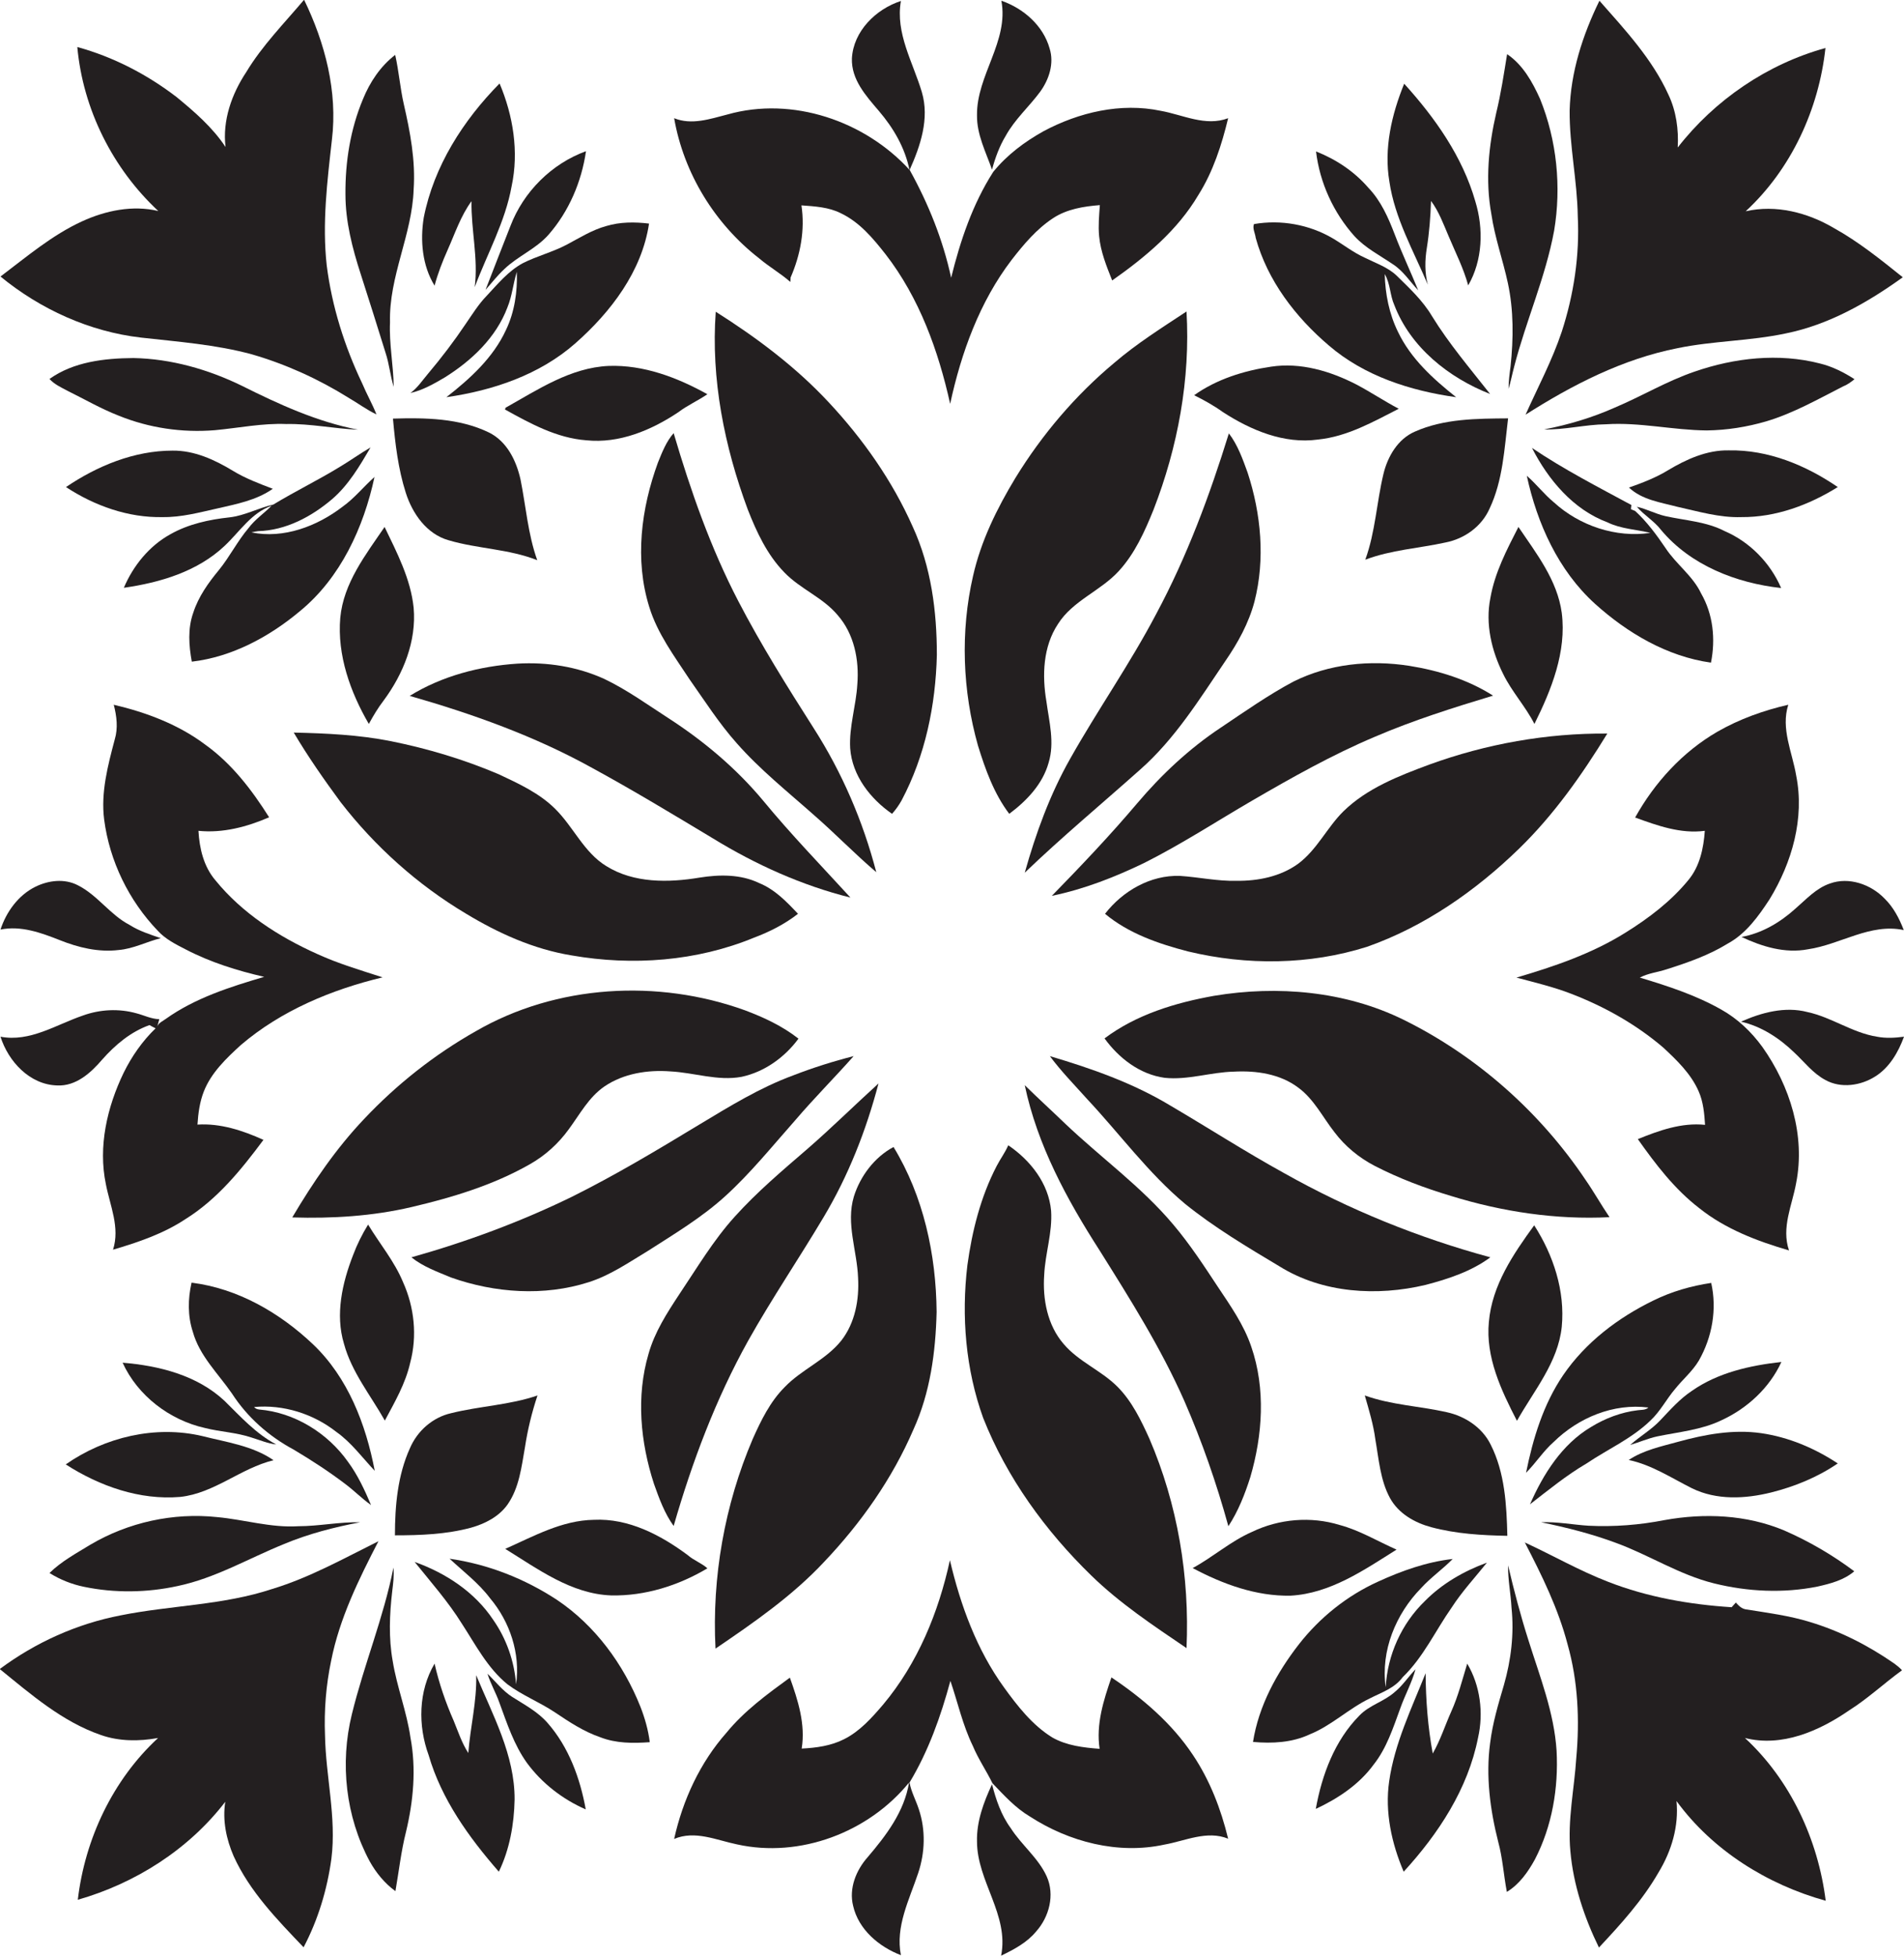 <?xml version="1.0" encoding="utf-8"?>
<!-- Generator: Adobe Illustrator 19.2.0, SVG Export Plug-In . SVG Version: 6.00 Build 0)  -->
<svg version="1.1" id="Layer_1" xmlns="http://www.w3.org/2000/svg" xmlns:xlink="http://www.w3.org/1999/xlink" x="0px" y="0px"
	 viewBox="0 0 773.3 794.2" enable-background="new 0 0 773.3 794.2" xml:space="preserve">
<g>
	<path fill="#231F20" d="M33.3,89.9c-12.2,5.6-22.5,14.4-33.1,22.4c16.2,13.3,36.2,22.4,57.1,24.8c15,1.7,30.3,2.8,45,6.8
		c13.8,4,27,10,39.2,17.6c3.8,2.2,7.4,4.9,11.4,6.8c-1.7-4.3-4-8.3-5.8-12.6c-7.2-15.1-12.3-31.3-14.4-47.9c-1.9-17,0.2-34.1,2.1-51
		c2.4-19.6-2.8-39.4-11.3-56.9c-8.1,9.6-17,18.6-23.5,29.4c-5.9,8.9-9.7,19.6-8.4,30.4c-5.3-8-12.6-14.3-19.9-20.3
		c-12-9.2-25.7-16.3-40.3-20.3c2.3,25.3,14.4,49.4,32.9,66.6C53.9,83.2,42.9,85.5,33.3,89.9z"/>
	<path fill="#231F20" d="M369.4,69.1c4.4-9.8,8.2-20.9,5-31.7c-3.6-12.1-10.8-23.9-8.5-37c-10.2,3.3-19.3,12.3-19.9,23.3
		c-0.3,8.6,5.7,15.2,10.9,21.3C362.9,52,367.6,60.1,369.4,69.1z"/>
	<path fill="#231F20" d="M402.9,68.9c1.3-4.8,3-9.5,5.6-13.8c3.7-6.7,9.5-11.8,14-17.9c3.6-5,5.7-11.5,3.8-17.5
		c-2.6-9.3-10.6-16.3-19.6-19.4c3.1,16.5-10.1,30.3-9.9,46.5C396.7,54.7,400.4,61.7,402.9,68.9z"/>
	<path fill="#231F20" d="M619.6,168.4c19-12.1,39.4-22.6,61.7-27c14.5-3,29.5-2.9,44-6c17.4-3.5,33.2-12.5,47.5-22.8
		c-9-7.2-17.9-14.4-28-20c-10.7-6.3-23.5-9.6-35.8-6.8c18.5-17.1,29.7-41.4,32.4-66.3c-23.6,6.5-45,21.1-60,40.4
		c0.4-7.3-0.6-14.8-3.8-21.5c-6.6-14.5-17.6-26.3-28-38.1c-6.8,13.9-11.7,29-12.1,44.6c-0.1,14.4,3.1,28.6,3.3,42.9
		c0.8,15.9-1.6,31.8-6.5,46.9C630.4,146.4,624.6,157.2,619.6,168.4z"/>
	<path fill="#231F20" d="M156.6,143.3c1.5,4.5,1.9,9.3,3.3,13.8c-0.1-8.8-1.9-17.5-1.5-26.2c-0.5-18.6,9-35.6,9.6-54
		c0.8-11.7-1.4-23.3-4-34.6c-1.5-6.6-2-13.4-3.5-20c-6,4.6-10.3,11.1-13.1,18c-5.1,12.2-7.2,25.4-7.1,38.6c0,11.1,2.8,21.9,6.2,32.4
		C149.9,121.9,153.3,132.6,156.6,143.3z"/>
	<path fill="#231F20" d="M612.4,114.9c2.4,11.1,2.3,22.6,1.1,33.9c-0.4,3-0.8,6.1-0.8,9.1c0.9-3,1.5-6.1,2.3-9.1
		c4.8-18.6,12.7-36.2,16.2-55.1c3-17.9,1.1-36.7-5.7-53.5c-3.1-6.9-7-13.9-13.4-18.2c-1.3,8-2.5,16-4.4,23.8
		c-3.1,13.4-4.5,27.4-2,41.1C607.1,96.5,610.4,105.6,612.4,114.9z"/>
	<path fill="#231F20" d="M181.8,101.5c3-6.7,5.3-13.8,9.7-19.8c-0.2,11.7,2.8,23.2,1.3,34.9c5.1-13.6,12.4-26.5,15-41
		c3-14,0.6-28.7-4.9-41.7c-14.8,15-26.7,33.6-30.8,54.5c-1.5,9.3-0.6,19.5,4.4,27.6C177.8,111.1,179.7,106.2,181.8,101.5z"/>
	<path fill="#231F20" d="M579.9,115.6c-1.3-4.9-1.2-10-0.4-14.9c1-6.3,1.5-12.7,1.7-19.1c3.2,4.3,5,9.3,7.1,14.2
		c2.8,6.7,6.1,13.1,8,20.1c5.9-10.2,6.3-23,2.9-34.1c-5.2-18.2-16.4-34-28.9-47.8c-5.1,12.5-8.3,26.3-6,39.8
		C566.5,88.7,574.1,101.9,579.9,115.6z"/>
	<path fill="#231F20" d="M308.3,104.9c4,3.4,8.7,6.1,12.7,9.6c0-0.5,0.1-1.4,0.1-1.8c4-9.2,5.9-19.3,4.4-29.3
		c5.4,0.4,11.1,0.7,16,3.2c7.6,3.6,13.1,10.2,18.2,16.7c13.7,17.7,21.4,39.1,26.2,60.7c4.5-20.8,12-41.5,25-58.5
		c4.9-6.3,10.1-12.5,16.8-16.9c5.6-3.7,12.5-4.8,19-5.3c-0.3,4.2-0.7,8.4-0.3,12.6c0.6,6.3,3,12.2,5.3,18
		c13.5-9.5,26.5-20.3,35-34.7c6-9.5,9.5-20.4,12.1-31.2c-9.2,3.5-18.4-1.4-27.4-3c-16.2-3.4-33.2,0.6-47.6,8.3
		c-7.7,4.3-14.8,9.6-20.4,16.5c-8.4,13.1-13.4,28-17.1,43c-3.3-15.3-9.2-30-16.8-43.7c-18.2-20-47.7-30.1-74.1-22.6
		c-7,1.8-14.5,4.4-21.6,1.5C277.7,70.4,290.3,90.9,308.3,104.9z"/>
	<path fill="#231F20" d="M197.2,117.7c2.5-2.8,4.8-5.8,7.6-8.4c5.5-5.3,12.9-8.2,18-14c8.3-9.5,13.4-21.5,15.2-33.9
		c-14,5.1-25.4,16.5-30.7,30.4C203.9,100.5,200.5,109.1,197.2,117.7z"/>
	<path fill="#231F20" d="M565.7,107.3c4.2,2.7,6.9,7,10.3,10.6c-3.1-7.6-6.6-15-9.5-22.6c-2.6-6.8-5.6-13.7-10.8-19.1
		c-5.7-6.6-13.1-11.5-21.2-14.7c1.5,12.7,7.1,24.9,15.6,34.4C554.5,100.7,560.4,103.7,565.7,107.3z"/>
	<path fill="#231F20" d="M180.6,153.3c10.9-6.8,20.9-16.2,25.5-28.5c1.9-4.6,2.3-9.6,3.8-14.4c0.3,8-0.9,16.3-4.4,23.6
		c-5.2,11.3-14.6,19.8-24.2,27.3c18.9-2.7,37.9-9.1,52.4-21.9c14.4-12.7,27-29.2,29.9-48.6c-5.8-0.7-11.8-0.7-17.4,1
		c-5.8,1.6-10.8,4.8-16.1,7.6c-5.7,3-12.1,4.6-17.8,7.5c-5.9,3.2-10.2,8.5-14.7,13.3c-3.3,3.4-5.8,7.5-8.5,11.4
		c-4.7,7-9.8,13.7-15.2,20.1c-2.3,2.7-4.3,5.8-7.2,7.9C171.6,158.5,176.2,155.9,180.6,153.3z"/>
	<path fill="#231F20" d="M539.7,140.3c14.4,12.4,33.1,18.4,51.7,21c-9.3-7.4-18.4-15.6-23.6-26.5c-3.6-7.3-5.2-15.4-5.4-23.5
		c2.3,3.9,2.1,8.6,3.9,12.6c6.6,17.2,22.1,29.5,38.9,36.1c-8.1-10.3-16.7-20.4-23.6-31.6c-3.8-6.4-9.2-11.4-14.4-16.5
		c-3.6-3.4-8.4-5-12.8-7.2c-4.7-2.1-8.7-5.3-13.1-7.9c-9.5-5.6-21.1-7.7-32-5.8c-0.7,1.7,0.5,3.8,0.7,5.6
		C514.8,114,526.2,128.8,539.7,140.3z"/>
	<path fill="#231F20" d="M370.7,213.9c-8.3-18.7-20.2-35.6-34.1-50.5c-13.4-14.4-29.3-26.3-45.9-36.8c-2,27.3,3.5,54.7,13,80.3
		c3.6,9.2,7.9,18.4,14.8,25.5c6.5,6.8,15.7,10.2,21.7,17.4c6.7,7.6,8.8,18.2,8,28.1c-0.5,8.7-3.4,17.2-2.9,26
		c0.8,11.1,8.2,20.5,17,26.6c1.5-1.7,2.8-3.5,3.9-5.5c9.6-18.1,13.8-38.6,14.3-59C380.5,248.2,378.2,230.2,370.7,213.9z"/>
	<path fill="#231F20" d="M452.5,147.4c-15.8,13.2-29.3,29.1-40.1,46.7c-7.5,12.4-14,25.6-17.2,39.8c-5.2,22.6-4.3,46.6,2,68.9
		c3,9.7,6.5,19.5,12.7,27.7c7.1-5.3,13.6-12.1,16-20.8c2.5-8.2,0.2-16.6-0.9-24.8c-1.8-10.6-1.4-22.3,4.7-31.5
		c6-9.5,17.3-13.4,24.7-21.5c6.5-7.1,10.5-16,14.1-24.9c9.9-25.5,15-53.1,13.4-80.5C471.9,133.1,461.7,139.5,452.5,147.4z"/>
	<path fill="#231F20" d="M48.2,168.8c12.3,5,25.8,7,39.1,5.9c9.7-0.9,19.3-2.9,29-2.5c9.8-0.2,19.4,1.9,29.1,2.3
		c-16.6-3.2-32.1-10.3-47.1-17.8c-13.7-6.7-28.8-11-44.1-11.3c-11.8,0.1-24.3,1.5-34.1,8.5c2,2.2,4.7,3.4,7.3,4.8
		C34.3,162.1,41,166,48.2,168.8z"/>
	<path fill="#231F20" d="M753.2,154c-4.3-2.8-9.1-5.2-14.1-6.4c-16.7-4.3-34.6-2.3-50.8,3.3c-11.2,3.8-21.5,10-32.4,14.6
		c-9.2,4.1-18.9,7-28.8,8.9c8.4,0.2,16.7-2,25.2-2.1c13.7-0.9,27.2,2.4,40.9,2.5c8.2-0.1,16.3-1.4,24.2-3.7c11-3.3,21-9,31.2-14.2
		C750.2,156.3,751.7,155.2,753.2,154z"/>
	<path fill="#231F20" d="M247.2,148.6c-15.5,0.7-28.7,9.6-41.9,17c0,0.2-0.1,0.5-0.2,0.7c10.3,5.7,21,11.6,33,12.5
		c13.4,1.4,26.5-4.1,37.4-11.4c3.7-2.8,8-4.7,11.8-7.3C275.1,153.3,261.4,148.1,247.2,148.6z"/>
	<path fill="#231F20" d="M516.3,148.9c-11,1.6-22.2,5.1-31.3,11.6c4,2,8,4.2,11.6,6.8c11.4,7.4,24.9,13.1,38.7,11.2
		c11.9-1.2,22.4-7.2,32.8-12.5c-5.9-3.1-11.4-6.8-17.3-9.9C540.3,150.7,528.2,147.1,516.3,148.9z"/>
	<path fill="#231F20" d="M198.5,175.6c-12-5.8-25.8-6-38.9-5.6c0.9,10.1,2.1,20.4,5.2,30.1c2.7,8.5,8.5,16.8,17.4,19.3
		c11.8,3.5,24.4,3.5,36,8.1c-3.8-10.6-4.6-21.9-6.8-32.8C209.7,187.1,205.9,179.2,198.5,175.6z"/>
	<path fill="#231F20" d="M574.6,175.3c-6.9,3-11,10.1-12.7,17.1c-2.8,11.6-3.3,23.7-7.4,34.9c10.5-4,21.7-4.6,32.6-7
		c7.7-1.5,14.7-6.5,17.9-13.8c5.4-11.4,6-24.3,7.5-36.6C599.8,170,586.5,170,574.6,175.3z"/>
	<path fill="#231F20" d="M330.4,295.6c-10.7-16.8-21.3-33.7-30.5-51.4c-11.3-21.7-19.4-44.9-26.3-68.3c-3,3.4-4.7,7.8-6.4,12
		c-6.8,18.6-9.5,39.4-3.5,58.6c3.3,10.8,10.2,20,16.3,29.3c6.2,8.8,12,17.9,19.2,26c9.5,10.8,20.8,19.8,31.5,29.3
		c8.6,7.5,16.5,15.7,25.2,23.1C350.5,333.5,342,313.7,330.4,295.6z"/>
	<path fill="#231F20" d="M434.6,308.2c-8.2,14.5-13.9,30.2-18.4,46.2c15.1-14.5,31.2-27.9,46.8-41.8c14.2-12.5,24.2-28.7,34.7-44.2
		c5.1-7.4,9.5-15.4,11.8-24.1c4.4-17.2,2.7-35.6-2.8-52.4c-2-5.5-4-11.2-7.6-15.9c-7.8,25.2-17,50-29.5,73.3
		C459,269.5,445.8,288.3,434.6,308.2z"/>
	<path fill="#231F20" d="M100.9,214.5c-4.5,5.3-7.6,11.6-12,17c-4.3,5.2-8.3,10.8-10.4,17.3c-2.3,6.4-1.8,13.4-0.6,19.9
		c16.3-1.9,31.5-10.1,43.9-20.5c16.5-13.5,25.9-34,30.3-54.5c-4.4,3.9-8.1,8.6-13,12.1c-10.3,7.9-23.9,13.1-37,10.4
		c0.9-0.2,1.8-0.4,2.7-0.5c11.3-0.3,21.8-5.9,30.2-13.1c6.6-5.7,11.1-13.4,15.5-20.9c-4.3,2.5-8.3,5.4-12.5,7.9
		c-8.8,5.4-18.1,9.9-27,15.3c-6.1,1.4-11.6,4.5-17.8,5.2c-8.3,0.9-16.6,2.7-23.9,6.8c-8.6,4.7-15.2,12.8-19,21.8
		c14.7-2.1,29.9-6.6,40.9-17c6.1-5.7,10.9-13.5,19.1-16.3C107.2,208.5,103.5,211,100.9,214.5z"/>
	<path fill="#231F20" d="M631.1,204c-4-3.3-7.1-7.4-11-10.8c4.2,19.4,12.8,38.5,27.7,52c13.2,11.9,29.3,21.4,47.1,23.9
		c1.9-9.5,0.9-19.6-4-28.1c-3.4-7.2-10.2-11.9-14.5-18.5c-3.6-5.3-7.5-10.6-12.3-15c-0.4-0.2-1.3-0.5-1.7-0.7c0-0.4,0.1-1.3,0.2-1.7
		c-13.7-7.4-27.5-14.5-40.4-23.2c6.6,12.9,16.7,25,30.6,30.2c5.5,2.7,11.7,2.9,17.5,4.3C656.3,218.5,641.5,213.5,631.1,204z"/>
	<path fill="#231F20" d="M88.2,206.5c7.8-1.8,15.9-3.3,22.6-8c-5.5-2.1-11.1-4.2-16.2-7.3c-7.4-4.5-15.7-8.3-24.5-8.2
		c-15.6,0-30.6,6.2-43.3,14.8c11.6,7.6,25.3,12.5,39.3,12.2C73.7,210.1,81,208.1,88.2,206.5z"/>
	<path fill="#231F20" d="M702.2,182.9c-8.9-0.2-17.3,3.6-24.8,8.1c-4.9,3-10.4,5.1-15.8,7c5.3,5,12.8,6,19.6,7.8
		c8.6,1.9,17.2,4.5,26.1,4.2c13.9,0.1,27.4-4.9,39.1-12.2C733.4,188.9,718.1,182.6,702.2,182.9z"/>
	<path fill="#231F20" d="M700.5,215.7c-7.5-3.9-16-4.3-24.1-6.1c-4-0.9-7.6-2.9-11.6-3.8c3,3.5,7.1,5.8,9.9,9.5
		c12,14.3,30.5,21.5,48.7,23.5C719,228.6,710.7,220.1,700.5,215.7z"/>
	<path fill="#231F20" d="M605.3,242.9c-2.1,10.5,0.5,21.4,5.2,30.8c3.5,7.2,9.1,13.2,12.7,20.3c6.9-13.9,13.1-29.3,11.1-45.1
		c-1.8-13.3-10.3-24.1-17.6-34.9C612,223.2,607.1,232.5,605.3,242.9z"/>
	<path fill="#231F20" d="M138.2,250.9c-1.3,15.2,4.1,30.2,11.6,43.1c1.8-3.3,3.7-6.5,6-9.5c8-10.8,13.4-24.1,12.2-37.7
		c-1.2-11.7-6.8-22.4-11.8-32.8C148.5,225.3,139.5,236.8,138.2,250.9z"/>
	<path fill="#231F20" d="M271.4,291.6c-8.5-5.5-16.8-11.5-26-15.9c-11-5-23.2-6.9-35.2-6.2c-15.3,1-30.7,5-43.8,13.1
		c25.5,7.3,50.7,16.3,74,29.2c16.7,9.1,32.9,18.9,49.2,28.7c17.3,10.6,36.1,19.1,55.8,24c-11.9-13-24.2-25.7-35.4-39.3
		C299,312,285.8,300.9,271.4,291.6z"/>
	<path fill="#231F20" d="M525.3,276.8c-10.3,5.5-19.8,12.2-29.5,18.7c-12.8,8.5-24.1,19.1-34,30.8c-11,13-22.7,25.3-34.6,37.5
		c13.1-2.7,25.6-7.6,37.6-13.4c15.1-7.6,29.2-16.8,43.8-25.3c16.2-9.4,32.5-18.6,49.8-25.9c15.6-6.7,31.8-11.8,48-16.7
		c-10.2-6.5-22.1-10.2-34-12.1C556.4,267.9,539.7,269.6,525.3,276.8z"/>
	<path fill="#231F20" d="M23.2,440.8c7.6,0.4,13.7-5.1,18.3-10.5c5.3-6,11.6-11.3,19.2-14c0.8,0.4,1.6,0.9,2.5,1.3
		c-5.4,5.2-9.7,11.4-13,18.1c-6.7,13.9-10.4,29.9-7.2,45.2c1.7,8.8,5.8,17.6,2.9,26.6c10.2-3,20.5-6.5,29.4-12.4
		C88.3,487,98,475,107,462.9c-8.4-3.8-17.5-6.8-26.8-6.2c0.3-4.6,0.9-9.2,2.6-13.5c3-7.6,9.1-13.4,15-18.8
		c16.4-14,36.8-22.5,57.6-27.5c-9-2.9-18.1-5.6-26.6-9.5c-15.6-7-30.5-16.6-41.3-29.9c-4.8-5.6-6.5-13-6.9-20.1
		c9.9,1,19.7-1.6,28.7-5.5c-7-11.1-15.1-21.7-25.8-29.4c-11-8.3-24.1-13.2-37.3-16.3c1.2,4.6,1.8,9.5,0.4,14.1
		c-2.8,10.6-5.7,21.5-4.3,32.5c2.2,16.9,10,32.9,21.8,45.2c3.1,3.4,7.3,5.5,11.4,7.6c10,5.2,20.9,8.6,31.8,11.1
		c-13.9,4.1-28.1,8.6-40,17.1c-1.2,0.9-2.8,1.5-3.4,3c0.3-1,0.5-1.9,0.8-2.9c-3.3-0.1-6.2-1.6-9.3-2.4c-7.1-2-14.8-1.6-21.7,0.9
		c-10.9,3.7-21.5,10.9-33.5,8.6C3.4,431.1,12.1,440.5,23.2,440.8z"/>
	<path fill="#231F20" d="M701.7,383.2c7.4-4,12.5-11.1,17-18c9.1-14.9,14.3-32.9,10.8-50.3c-1.6-9.5-6.3-19-3.2-28.7
		c-10,2.3-19.8,5.8-28.7,10.9c-14.2,8.2-25.6,20.7-33.5,34.9c9.1,3.3,18.5,6.7,28.3,5.4c-0.5,7-2,14.3-6.6,19.9
		c-7.1,8.7-16.2,15.6-25.7,21.5c-13.6,8.5-28.9,13.7-44.2,18.2c7.5,2,15.1,3.8,22.3,6.6c13.5,5.2,26.3,12.4,37.3,21.8
		c5.6,5.2,11.3,10.7,14.4,17.8c1.9,4.3,2.3,9,2.6,13.6c-9.5-1-18.7,2.3-27.3,5.8c7.2,10.2,14.9,20.3,24.9,28
		c10.6,8.5,23.5,13.4,36.5,17.2c-3.2-9.3,1.3-18.4,2.9-27.4c3.8-19.3-2.5-39.4-13.7-55.2c-4.5-6.2-10.1-11.5-16.7-15.2
		c-10.4-5.9-21.8-9.6-33.1-13c3.4-1.8,7.4-2.2,11-3.4C685.5,390.9,694.1,387.9,701.7,383.2z"/>
	<path fill="#231F20" d="M189.2,371c13.2,8,27.6,14.5,43,17c24.7,4.3,50.7,2.4,74-7.2c6.4-2.4,12.5-5.5,17.9-9.7
		c-4.6-4.9-9.4-9.9-15.8-12.5c-7.5-3.6-16.1-3.5-24.2-2.2c-12.6,2.1-26.7,2.3-37.9-4.7c-9.1-5.6-13.3-15.9-20.7-23.2
		c-6.4-6.4-14.9-10.3-23-14.1c-14.1-6-28.8-10.4-43.7-13.4c-13-2.6-26.3-3.2-39.5-3.5c5.8,9.8,12.3,19.1,19,28.2
		C152.3,343.8,169.6,359.3,189.2,371z"/>
	<path fill="#231F20" d="M527.2,350.8c-7.2,5.2-16.3,7-25,6.9c-7.7,0.2-15.3-1.5-23-2c-11.9-0.4-23.2,6.1-30.4,15.4
		c9.6,8,21.8,12.2,33.8,15.3c23.8,5.7,49.2,5.5,72.6-1.9c23.3-8.2,44.1-22.7,61.7-39.8c14.2-13.8,25.6-30,35.9-46.8
		c-24.6-0.2-49.2,4.2-72.3,12.6c-12.4,4.6-25.3,9.6-34.9,19C539,336,534.9,345.1,527.2,350.8z"/>
	<path fill="#231F20" d="M0.2,377.5c8.3-1.7,16.5,1.3,24.1,4.3c7.5,3,15.7,5,23.9,4c6-0.5,11.4-3.4,17.1-4.8
		c-4.3-1.5-8.8-2.9-12.7-5.4c-7.9-4.1-13-12.1-21-16.1c-5.4-2.8-11.9-2-17.2,0.6C7.5,363.5,2.6,370.2,0.2,377.5z"/>
	<path fill="#231F20" d="M743.2,358.8c-5.6,1.9-9.6,6.4-14,10.2c-6.2,5.6-13.6,10-21.9,11.5c8.3,3.9,17.7,6.8,27,5
		c13.1-1.9,25.3-10.7,38.9-7.8c-1.8-4.7-4.2-9.3-7.8-12.8C759.8,359.1,750.9,356,743.2,358.8z"/>
	<path fill="#231F20" d="M147.9,454.4c-11.4,12-20.8,25.8-29.2,40c16.2,0.5,32.6-0.5,48.4-4.2c16.6-3.9,33.2-8.9,48.1-17.4
		c6.2-3.5,11.6-8.4,15.8-14.2c4.5-6.1,8.1-13,14.5-17.4c7.8-5.3,17.6-6.8,26.8-6.1c9.7,0.5,19.2,4,28.9,2.2
		c9.3-2,17.5-7.9,23.1-15.5c-6.5-5.1-14-8.6-21.7-11.5c-35.4-12.8-76.6-10.5-109.4,8.5C176.4,428.3,161.1,440.4,147.9,454.4z"/>
	<path fill="#231F20" d="M653.7,494.3c-3.4-5-6.3-10.2-9.7-15.1c-18.5-27.6-44.2-50.4-74-65.1c-23.6-11.6-51.1-14-76.9-9.7
		c-15.7,2.8-31.6,7.6-44.5,17.3c5.8,8,14.3,14.6,24.4,16c9.5,1,18.7-2.3,28.1-2.5c9.1-0.5,18.8,0.9,26.2,6.5
		c6.4,4.7,9.9,12,14.7,18.1c4.3,5.7,10,10.4,16.4,13.7c9.9,5.1,20.3,9,31,12.2C610.1,492.1,632,495.4,653.7,494.3z"/>
	<path fill="#231F20" d="M773.3,421c-3.7,0.5-7.4,0.7-11,0c-10-1.6-18.4-7.9-28.2-10c-9.1-2.4-18.7,0.2-27,3.9
		c8.3,1.9,15.6,6.7,21.6,12.5c4.1,3.8,7.6,8.5,12.7,11.2c6.3,3.5,14.4,2.3,20.3-1.5C767.4,433.5,771,427.3,773.3,421z"/>
	<path fill="#231F20" d="M284,456.7C267,467,250,477.2,232.3,486c-20.9,10.2-42.8,18.3-65.2,24.6c4.7,3.8,10.6,5.9,16.1,8.2
		c17.8,6.3,37.8,7.7,55.9,1.9c8.8-2.8,16.4-8.1,24.2-12.8c10.6-6.8,21.6-13.4,31-21.9c10.5-9.5,19.4-20.6,28.8-31.2
		c7.6-8.9,15.9-17.2,23.6-25.9c-8.3,2.1-16.5,4.7-24.5,7.8C308.6,441.7,296.3,449.3,284,456.7z"/>
	<path fill="#231F20" d="M475.2,448.9c-15.1-9.1-31.9-15-48.8-20c4.6,6.2,10.1,11.8,15.2,17.5c13.2,14.1,24.7,29.9,39.6,42.4
		c12,9.7,25.3,17.6,38.5,25.5c17.5,10.9,39.6,12.2,59.3,7.5c9.2-2.4,18.6-5.5,26.3-11.2c-29.1-7.9-57.3-19.3-83.6-34.1
		C505.9,467.8,490.7,458,475.2,448.9z"/>
	<path fill="#231F20" d="M334.5,494.3c10.1-16.9,17.3-35.3,22.3-54.3c-9.7,8.8-19,18-28.9,26.6c-10.2,8.8-20.5,17.5-29.5,27.5
		c-8.7,9.6-15.3,20.8-22.5,31.5c-5,7.6-10,15.3-12.5,24.2c-5.1,17.3-3.3,35.9,2.2,52.8c2.1,5.9,4.3,12,8,17.1
		c7.5-26,17.1-51.6,30.3-75.3C313.5,527.3,324.5,511.1,334.5,494.3z"/>
	<path fill="#231F20" d="M507.8,599.9c5-17.1,6.3-35.9,0.4-53c-3-8.9-8.5-16.7-13.7-24.5c-5.6-8.5-11.3-17.2-17.9-25
		c-12.9-15.4-29.4-27.2-43.9-41c-5.5-5.3-11.1-10.4-16.5-15.7c5.1,24.3,17.1,46.4,30.4,67.1c12.4,19.8,24.9,39.6,34.4,61.1
		c7.2,16.5,13.1,33.5,17.9,50.9C502.9,613.7,505.6,606.8,507.8,599.9z"/>
	<path fill="#231F20" d="M399.3,575.8c9.6,24.3,25.3,45.9,43.9,64c11.7,11.4,25.3,20.4,38.7,29.5c1.3-29-3.6-58.4-15.1-85.1
		c-3.4-7.5-7.1-15.2-13-21.1c-6.6-6.6-15.7-10.1-21.8-17.3c-6.6-7.6-8.6-18.2-7.9-28.1c0.4-8.7,3.4-17.2,2.8-26
		c-1-11.1-8.4-20.5-17.4-26.6c-1.3,3-3.2,5.5-4.7,8.4c-6.5,12.5-10,26.4-11.9,40.3C390.4,534.6,392.2,556.1,399.3,575.8z"/>
	<path fill="#231F20" d="M334.7,634.3c15-15.8,27.7-33.8,36.3-53.8c6.8-14.9,9-31.4,9.4-47.7c-0.2-23.3-5.3-47-17.5-67
		c-7.7,4.1-13.5,11.8-16.1,20.1c-3.3,11,1.3,22,1.7,33c0.5,8.9-1.2,18.3-6.8,25.5c-6.3,7.9-16.1,11.7-23,18.9
		c-5.9,5.9-9.6,13.5-13,21.1c-11.4,26.7-16.6,56.1-15.1,85.1C306.2,658.9,321.8,648.1,334.7,634.3z"/>
	<path fill="#231F20" d="M166.6,553.4c2.9-10.8,1.7-22.5-2.9-32.7c-3.5-8.5-9.5-15.6-14.2-23.4c-2.4,3.9-4.5,8.1-6.1,12.4
		c-4.4,11.3-7.3,24.1-3.7,36c3.1,11.5,10.8,20.9,16.6,31.2C160.3,569.4,164.7,561.9,166.6,553.4z"/>
	<path fill="#231F20" d="M634.3,538.8c1.4-14.5-3.4-29.1-11.2-41.2c-8.5,11.7-17.1,24.3-18.4,39.2c-1.4,14.3,5,27.8,11.4,40.2
		C623,564.7,632.8,553.3,634.3,538.8z"/>
	<path fill="#231F20" d="M136.6,581.5c6.1,4.3,10.5,10.4,15.6,15.8c-3.6-18.9-10.9-37.9-25.1-51.4c-13.5-12.8-30.6-22.7-49.3-25
		c-1.5,6.6-1.6,13.5,0.5,19.9c2.7,9.8,10.3,17,15.9,25.1c6.2,9.6,15,17.4,25.1,22.8c7.2,4.3,14.3,8.9,21,14
		c3.6,2.7,6.7,5.9,10.4,8.5c-2.6-6.1-5.4-12.2-9.4-17.6c-8.3-11.7-21.7-20-36.1-21.2c-0.8-0.1-1.5-0.4-2-1
		C115,570.3,127.2,574.1,136.6,581.5z"/>
	<path fill="#231F20" d="M646.2,579.5c-11.8,7-19.4,19.1-24.8,31.4c7.5-5.8,14.8-11.8,23-16.6c8.6-5.8,18.4-10.1,25.9-17.4
		c4-3.7,6.5-8.7,10-12.8c3.1-3.9,7.1-7.2,9.7-11.6c5.4-9.5,7.4-20.8,5-31.5c-8.1,1.2-16.1,3.5-23.4,7.1c-14.4,7-27.6,17-36.7,30.3
		c-8.1,11.9-12.3,25.8-15.1,39.7c4-4,7-8.8,11.2-12.5c10.1-9.9,24.3-15.8,38.5-14c-1.2,1.1-2.9,0.9-4.3,1.1
		C658.4,573.5,651.9,576,646.2,579.5z"/>
	<path fill="#231F20" d="M723.5,553.1c-12.7,1.4-25.7,4.3-36.3,11.7c-5,3.3-8.9,7.8-13,12.1c-3.6,3.8-8.2,6.4-12.1,9.9
		c3.7-1.1,7.3-2.7,11.1-3.5c8.7-1.8,17.8-2.6,25.9-6.5C709.6,572,718.7,563.6,723.5,553.1z"/>
	<path fill="#231F20" d="M102.2,583.8c3.3,1,6.5,2.4,10,2.8c-8.2-4.3-14.5-11.3-21-17.7c-11.1-10.4-26.6-14.3-41.4-15.5
		c6.1,13.4,19.1,23.3,33.4,26.5C89.5,581.5,96,581.7,102.2,583.8z"/>
	<path fill="#231F20" d="M206.2,610.9c4.7-6.8,5.6-15.2,7-23.1c1.1-7.2,2.8-14.2,5.1-21.1c-11.3,3.9-23.5,4.3-35.1,7.2
		c-7.5,1.7-13.7,7.2-16.7,14.2c-5,11-6.1,23.4-6.1,35.4c10.4,0,20.9-0.4,30.9-3.1C197,618.8,202.7,615.9,206.2,610.9z"/>
	<path fill="#231F20" d="M581.3,620.2c10.1,2.7,20.5,3.3,30.9,3.5c-0.3-12.5-1-25.7-6.8-37.1c-3.4-6.9-10.4-11.5-17.8-13.1
		c-11-2.5-22.5-2.9-33.3-6.8c1.7,5.9,3.5,11.8,4.3,17.9c1.4,8,2,16.5,5.9,23.7C568,614.7,574.6,618.4,581.3,620.2z"/>
	<path fill="#231F20" d="M73.2,607.9c13.9-1.5,24.6-11.7,37.9-14.9c-8.5-5.9-19.1-7.3-28.9-9.8c-19.1-4.5-39.6,0.4-55.5,11.5
		C40.4,603.5,56.7,609.3,73.2,607.9z"/>
	<path fill="#231F20" d="M687.2,604.4c10,4.9,21.6,4.3,32.1,1.7c9.6-2.4,18.9-6.2,27.1-11.8c-9.4-6.2-20-10.7-31.2-12.3
		c-11.3-1.6-22.7,0.5-33.6,3.5c-6.9,1.9-14.1,3.4-20.1,7.4C670.9,594.9,678.8,600.2,687.2,604.4z"/>
	<path fill="#231F20" d="M34.1,644.4c12.5,2.6,25.6,2.4,38-0.3c15.3-3.2,28.8-11.2,43.1-17c10-4.2,20.5-6.9,31.1-8.9
		c-8.4-0.2-16.8,1.6-25.2,1.6c-11.1,0.7-21.9-2.7-32.9-3.7c-17.8-1.9-36.1,2.1-51.5,11.2C31,630.8,25,634,20.1,638.8
		C24.4,641.5,29.2,643.4,34.1,644.4z"/>
	<path fill="#231F20" d="M696.1,643c13.7,3.4,28.2,4.1,42.1,1.3c5.3-1.2,10.7-2.6,14.9-6.2c-8.8-6.6-18.4-12.2-28.5-16.6
		c-15.3-6.4-32.4-7.1-48.5-4.2c-10.2,2-20.5,2.8-30.9,2.3c-6.4-0.4-12.8-1.7-19.3-1.4c10.3,2.1,20.6,4.7,30.5,8.4
		C669.8,631.5,682,639.5,696.1,643z"/>
	<path fill="#231F20" d="M287.3,636.9c-2.3-2.1-5.5-3.2-7.9-5.3c-11-8.2-24.1-15.1-38.2-14.4c-13,0.2-24.5,6.7-36,11.8
		c13.3,8.2,26.8,18.3,43,18.9C261.9,648.2,275.6,643.9,287.3,636.9z"/>
	<path fill="#231F20" d="M524.2,648c16.1-0.9,29.8-10.4,43-18.7c-7.7-3.4-14.9-7.8-23.1-10c-11.7-3.6-24.6-2.5-35.6,2.8
		c-8.7,3.8-15.8,10.2-24.1,14.7C496.6,643.3,510.2,648.3,524.2,648z"/>
	<path fill="#231F20" d="M134.5,674.4c3.4-17.2,11.2-33,19.2-48.5c-14.1,7-28,14.8-43.2,19.4c-19.9,6.6-41.1,6.6-61.5,10.7
		c-17.7,3.4-34.6,11-49.1,21.8c12.7,10.3,25.4,21.4,41.1,26.8c7.4,2.6,15.5,2.6,23.2,1.2c-18.4,17-29.7,41-32.6,65.7
		c23.4-6.7,45-20.4,59.9-39.8c-1.2,7.5,0.4,15.2,3.4,22.1c6.5,14.3,17.6,25.7,28.4,37c5.9-11.2,9.6-23.5,11.3-36
		c2.1-16.8-2.3-33.3-2.6-50.1C131.6,694.6,132.4,684.4,134.5,674.4z"/>
	<path fill="#231F20" d="M769.4,675.6c-10.5-7.3-22-13.2-34.3-16.9c-8.4-2.6-17.1-3.7-25.8-5.1c-1.9-0.2-3.1-1.5-4.3-2.8
		c-0.4,0.5-1.3,1.4-1.7,1.9c-17.1-1.1-34.2-4.1-50.1-10.3c-11.7-4.5-22.6-10.8-33.9-16c6.9,13.3,13.6,26.9,17.4,41.5
		c4.2,14.9,4.9,30.6,3.5,46c-0.8,12.6-3.6,25.2-2.4,37.9c1.2,13.6,5.6,26.8,11.6,39.1c8.9-9.5,17.7-19.2,24.2-30.5
		c5.3-8.7,8.3-18.8,7.3-29c14.6,20,36.8,33.9,60.6,40.5c-3.1-24.8-14.3-49-32.8-66.1c15,3.8,30.1-2.8,42.3-11.2
		c7.6-4.8,14.2-11,21.5-16.3C771.6,677.3,770.5,676.4,769.4,675.6z"/>
	<path fill="#231F20" d="M226.2,649.7c-13.1-8.6-28.1-14.5-43.6-16.7c5.6,5.2,11.8,9.9,16.4,16c8.1,9.6,12.4,22.5,10.6,35
		c-0.7-9.3-3.9-18.5-9.3-26.2c-7.5-11.3-19.3-19-31.9-23.5c6.6,8.2,13.6,16.1,19.2,25.1c5.6,8.6,10.4,18,18.5,24.6
		c6,4.5,13,7.2,19.3,11.4c5.8,3.9,11.7,7.8,18.4,10.1c6.4,2.5,13.3,2.5,20.1,2c-0.6-4.9-2-9.8-3.8-14.4
		C253.2,675.8,241.7,660.1,226.2,649.7z"/>
	<path fill="#231F20" d="M562.8,685.2c-2.1-14.8,4.1-29.8,14.4-40.3c3.9-4.3,8.7-7.6,12.8-11.8c-10.6,1.2-20.7,4.8-30.3,9.2
		c-12.6,5.7-23.7,14.6-32.2,25.5c-9,11.6-16.3,25-18.6,39.6c7.8,0.7,15.9,0.3,23.1-3.1c8.9-3.6,15.8-10.5,24.4-14.6
		c4.7-2.4,10-4.1,13.3-8.6c8.4-8.1,13.3-18.9,19.9-28.3c4.2-6.5,9.5-12.2,14.3-18.2c-9.3,3.4-18.2,8.5-25.2,15.6
		C569.2,659.4,563.5,672.1,562.8,685.2z"/>
	<path fill="#231F20" d="M451.4,681.2c-3.2,9.3-6.3,19-4.8,29c-6.6-0.5-13.4-1.3-19.2-4.6c-8.1-5-14.1-12.7-19.6-20.3
		c-11.1-15.3-17.7-33.4-22-51.7c-4.6,21.2-13.1,41.9-27.1,58.6c-4.6,5.4-9.5,10.9-15.9,14.1c-5.3,2.7-11.3,3.5-17.2,3.8
		c1.6-9.9-1.5-19.6-4.8-28.8c-9.2,6.7-18.5,13.5-25.7,22.3c-10.8,12.2-17.8,27.4-21.3,43.2c8.5-3.6,17.2,0.5,25.5,2.2
		c25.6,5.7,53.5-4.9,69.9-25.1c-1.9,11.8-9.3,21.5-16.8,30.3c-4.7,5.3-7.7,12.7-5.9,19.8c2.2,9.6,10.5,16.6,19.4,20
		c-2.3-11.6,3.4-22.5,7-33.3c2.8-8.3,3.1-17.5,0.3-25.9c-1.2-3.7-3.1-7.1-3.8-10.9c7.7-12.8,12.7-26.9,16.6-41.3
		c3,8.8,5,18,9.1,26.4c2.2,5.3,5.5,10.1,8,15.2c4.7,4.9,9.3,10,15.2,13.5c15.9,10.3,35.8,15.5,54.6,11.4c8.5-1.5,17.3-5.9,25.9-2.4
		c-2.9-12-7.4-23.7-14.3-34C476,699.9,464.1,689.7,451.4,681.2z"/>
	<path fill="#231F20" d="M620.8,666.2c-3.2-10-5.9-20.3-8.3-30.5c-0.1,5.8,1.1,11.5,1.4,17.3c1.1,10.5-0.2,21.2-3.1,31.3
		c-2.3,7.8-4.6,15.5-5.6,23.6c-1.8,13.4,0,27.1,3.3,40.1c1.8,6.6,2.2,13.5,3.5,20.3c5.1-3.1,8.6-8.1,11.4-13.2
		c7-13.5,9.6-29,8.8-44.1C631.2,695.4,625.4,680.9,620.8,666.2z"/>
	<path fill="#231F20" d="M159.5,674.6c-1.7-9.4-1.3-19-0.2-28.4c0.4-3.2,0.8-6.4,0.5-9.6c-4,20.3-12,39.5-16.9,59.6
		c-4.9,19.9-2.5,41.5,7.2,59.6c2.6,4.7,6.1,9,10.5,12.2c1.4-8,2.3-16.2,4.3-24.1c3-12.5,4.2-25.6,1.8-38.3
		C165.2,695.1,161.2,685.1,159.5,674.6z"/>
	<path fill="#231F20" d="M190.2,711.9c-2.6-4-4.1-8.6-5.9-13c-3.3-7.5-6-15.3-7.8-23.3c-6.6,11.2-6.8,25.2-2.4,37.2
		c5.2,17.9,16.3,33.3,28.5,47.3c4.4-9.1,6.2-19.3,6.4-29.3c0.1-18.1-8.9-34.3-15.6-50.5C193.7,691,191,701.3,190.2,711.9z"/>
	<path fill="#231F20" d="M589.4,695.1c-2.5,5.6-4.4,11.6-7.5,17c-2-10.8-2.8-21.6-2.9-32.6c-5.7,14.3-12.6,28.5-14.8,43.9
		c-1.8,12.5,1,25.2,5.9,36.7c14.1-15.4,26.1-33.6,30.2-54.4c2.3-10.1,0.9-21.2-4.4-30.1C593.9,682.2,592.2,688.9,589.4,695.1z"/>
	<path fill="#231F20" d="M574.9,677.9c-2.9,3-5.2,6.6-8.4,9.2c-4.3,3.9-10.3,5.3-14.4,9.6c-10,10.1-15.2,24-17.7,37.9
		c9-4.2,17.6-9.9,23.5-18c5.3-6.7,7.9-14.9,10.8-22.8C570.6,688.4,573.4,683.4,574.9,677.9z"/>
	<path fill="#231F20" d="M208,689.1c-3.9-2.5-6.7-6.2-10-9.4c1.2,4,3.4,7.7,4.8,11.7c3.1,8.4,5.9,17.1,11.2,24.5
		c6.1,8.3,14.5,14.8,23.9,18.9c-2.3-12.7-6.9-25.3-15.5-35.1C218.4,695.1,213,692.3,208,689.1z"/>
	<path fill="#231F20" d="M410.5,742.4c-3.9-5.3-6-11.6-7.6-17.8c-3.4,7.3-6.3,15.1-6.1,23.2c0,16.2,13.1,29.8,9.8,46.4
		c5.2-2.5,10.5-5.3,14.2-9.8c5.3-5.9,7.7-14.9,4.3-22.4C421.7,754.5,414.9,749.3,410.5,742.4z"/>
</g>
</svg>
